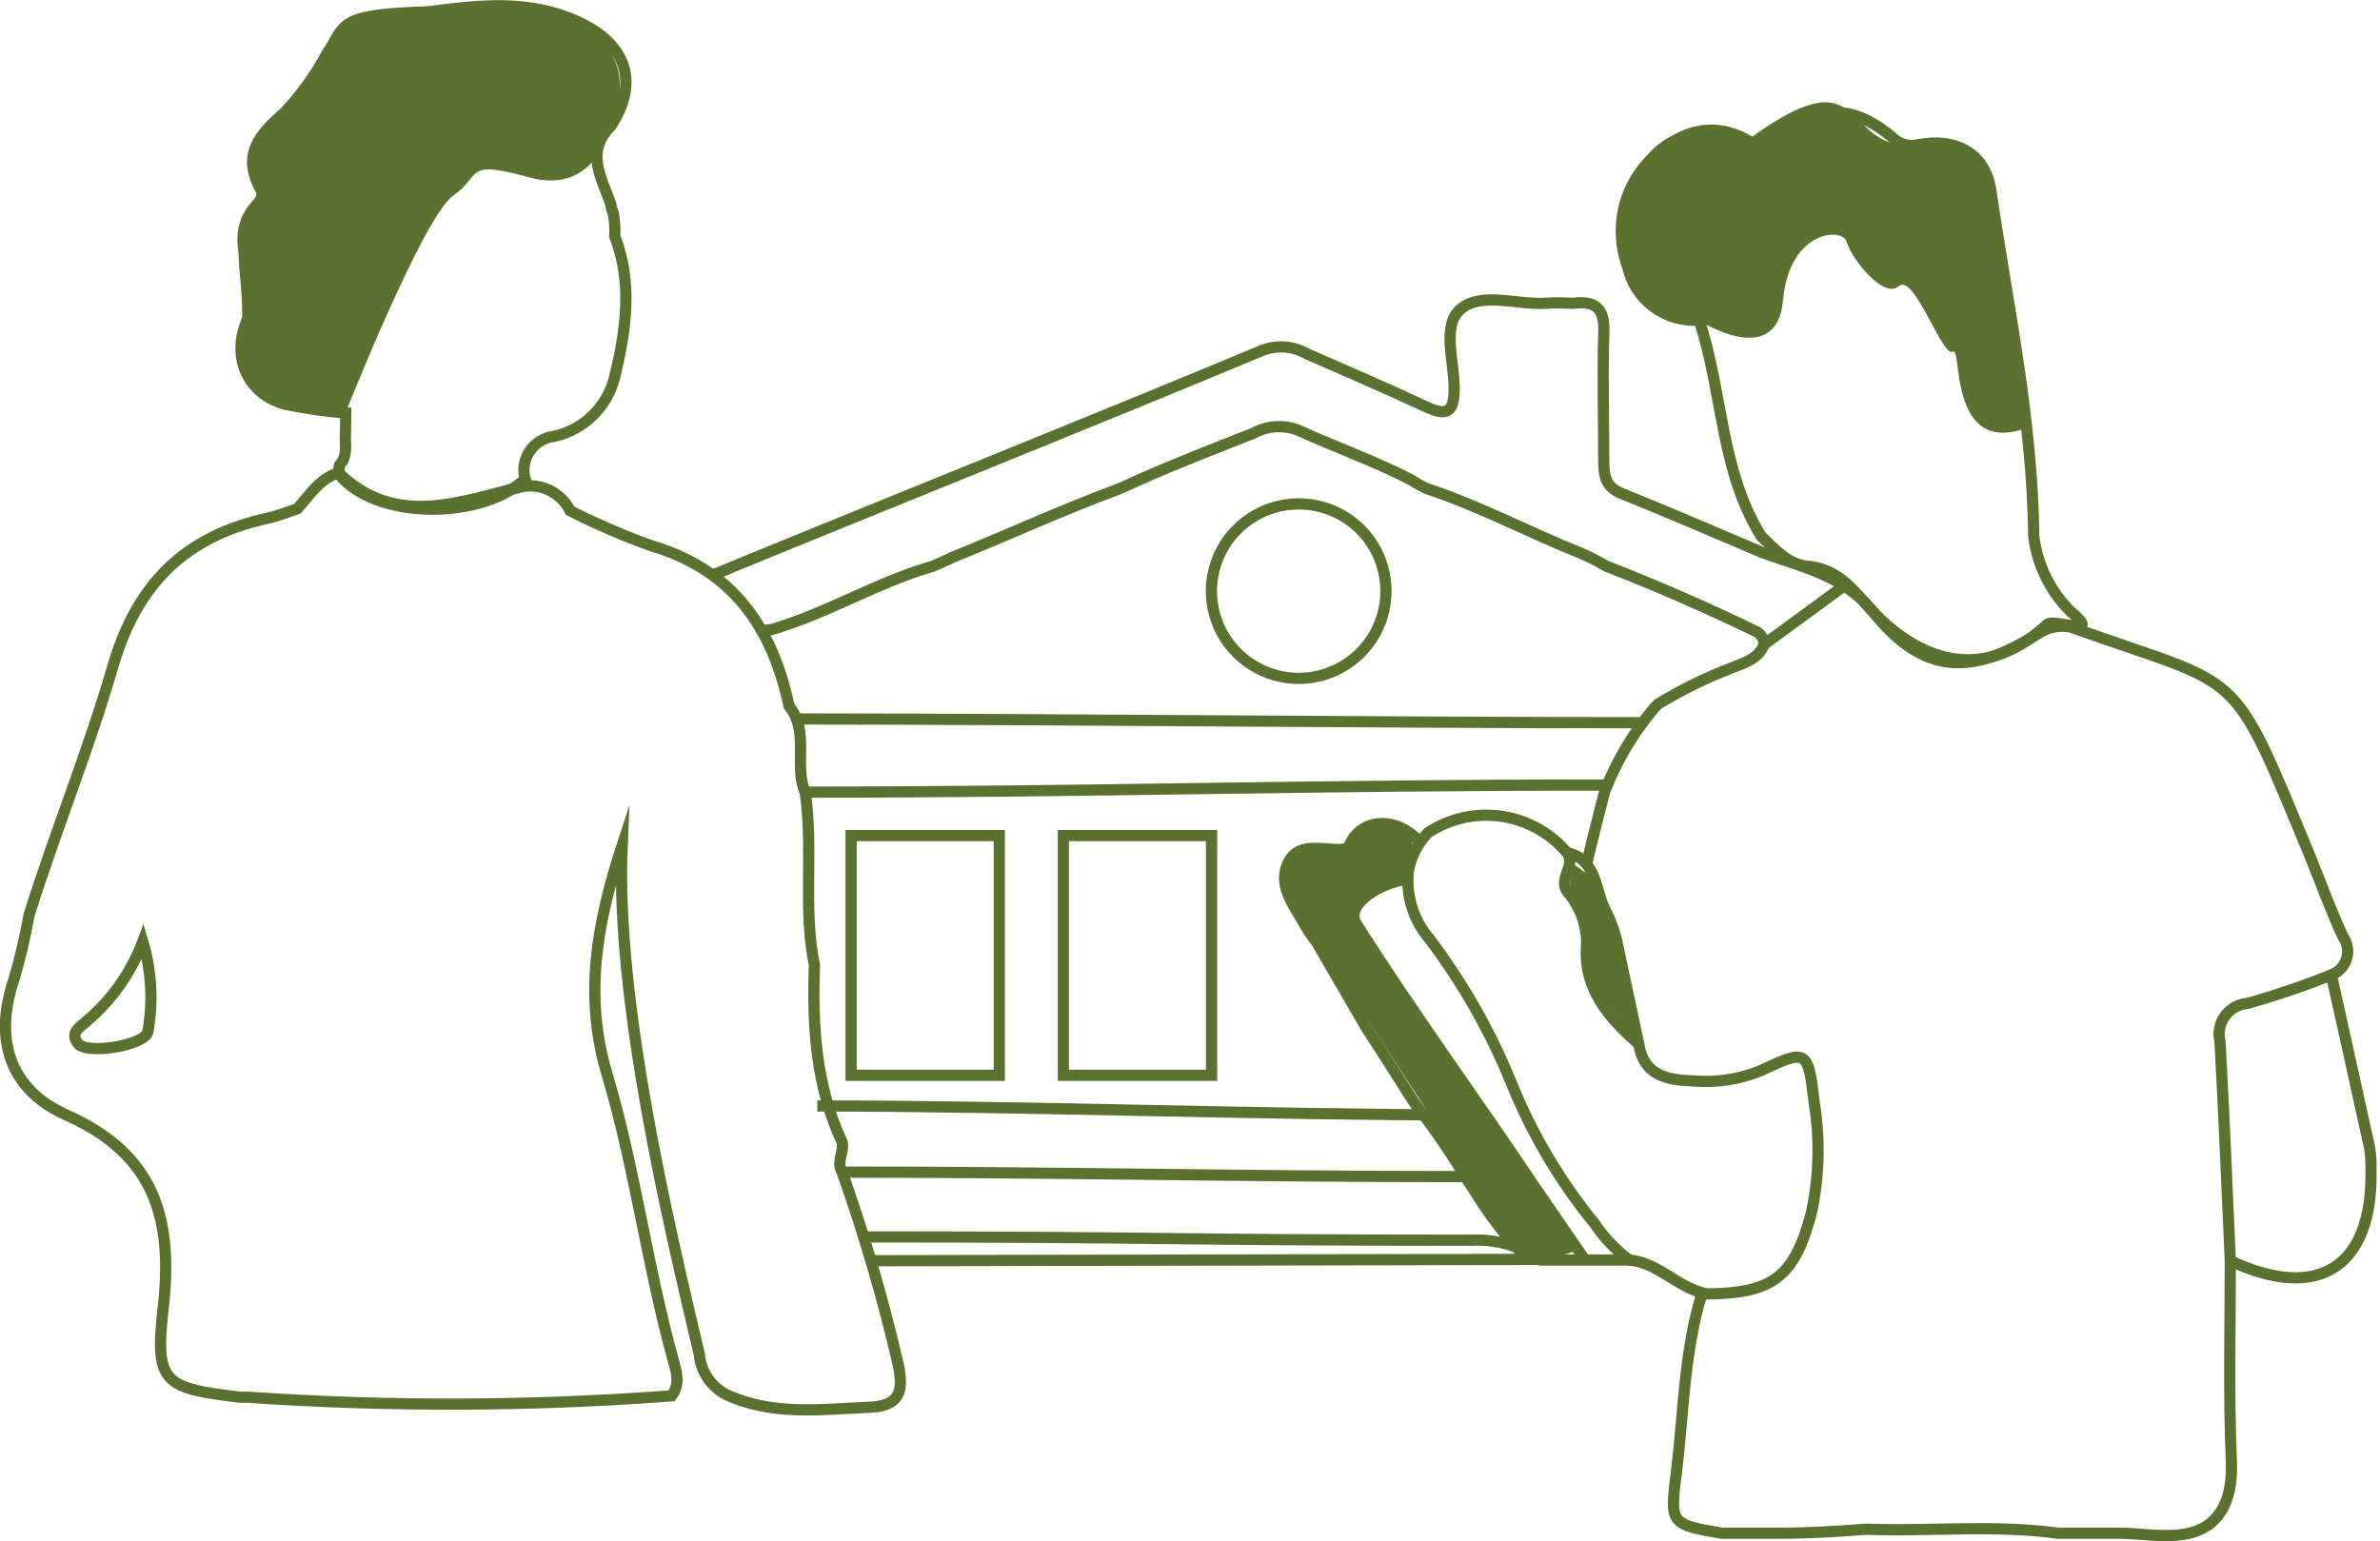 <svg xmlns="http://www.w3.org/2000/svg" width="159" height="103" viewBox="0 0 159 103" fill="none"><g clip-path="url(#clip0_3_794)"><path d="M149 84.24C149 88.71 148.88 93.17 149.07 97.63C149.17 99.97 148.48 101.93 146.24 102.45C144.78 102.8 142.95 102.45 141.67 102.45H137.5C133.23 101.86 128.95 102.34 124.67 102.18C122.67 102.34 120.81 102.45 118.67 102.45H115.02C111.53 101.84 111.55 101.84 112.02 98.19C112.48 94.29 112.52 90.33 113.67 86.53" stroke="#5B7130" stroke-width="0.75" stroke-miterlimit="10"></path><path d="M47.62 38.42C58.62 33.89 73.36 28 84.31 23.42C84.794 23.229 85.316 23.15 85.835 23.188C86.354 23.226 86.858 23.381 87.31 23.64C89.92 24.79 92.56 25.91 95.15 27.13C96.53 27.78 97.15 27.73 97.15 25.95C97.15 24.17 96.33 21.78 97.53 20.7C98.92 19.44 101.35 20.4 103.32 20.26C103.92 20.21 104.54 20.26 105.14 20.26C106.81 20.05 107.23 20.85 107.14 22.37C107.06 25.14 107.14 27.92 107.14 30.69C107.14 31.69 107.19 32.52 108.35 32.98C111.47 34.23 114.56 35.58 117.66 36.89C120.31 37.89 123.13 38.38 125.14 40.89C128.43 44.98 131.56 45.25 136.14 42.35C136.458 42.133 136.817 41.981 137.195 41.904C137.572 41.826 137.962 41.825 138.34 41.9C150.03 46.09 148.93 44.2 154.28 57.1C155.03 58.93 155.69 60.8 156.53 62.59C156.678 62.801 156.776 63.042 156.817 63.296C156.858 63.55 156.841 63.811 156.767 64.057C156.693 64.304 156.564 64.53 156.389 64.719C156.215 64.909 156 65.056 155.76 65.15" stroke="#5B7130" stroke-width="0.75" stroke-miterlimit="10"></path><path d="M106 57.81C106 57.54 107.13 53.17 107.2 52.9C107.941 50.974 108.984 49.178 110.29 47.58C110.438 47.381 110.605 47.197 110.79 47.03C112.336 46.091 113.962 45.291 115.65 44.64C116.52 44.29 117.48 44.05 117.86 43.04C117.849 42.886 117.804 42.735 117.73 42.599C117.656 42.463 117.554 42.344 117.43 42.25C114.097 40.63 110.717 39.154 107.29 37.82C106.768 37.51 106.227 37.233 105.67 36.99C102.19 35.6 98.87 33.82 95.3 32.64C94.954 32.478 94.62 32.291 94.3 32.08C91.86 30.81 89.3 29.92 86.76 28.76C86.278 28.567 85.758 28.483 85.24 28.514C84.721 28.545 84.216 28.691 83.76 28.94C81.22 29.94 78.64 30.94 76.12 32.05C75.67 32.27 75.21 32.48 74.75 32.67C70.98 34.06 67.33 35.75 63.61 37.25C63.16 37.47 62.7 37.68 62.24 37.86C58.53 38.93 55.24 41 51.5 42.08C50.91 42.14 51.28 42.02 50.77 42.35" stroke="#5B7130" stroke-width="0.75" stroke-miterlimit="10"></path><path d="M109.75 48.29C91.59 48.29 71.33 48.05 53.17 48.04" stroke="#5B7130" stroke-width="0.75" stroke-miterlimit="10"></path><path d="M135.87 35.84C135.78 28 134.13 20.4 133 12.72C132.64 10.27 130.69 9.19 128.16 9.67C127.841 9.747 127.506 9.738 127.192 9.643C126.877 9.548 126.594 9.371 126.37 9.13C123.8 7.05 121.88 7 119.13 9C118.3 9.61 117.83 10 116.71 9.36C114.49 8.11 112.32 8.72 110.53 10.42C109.53 11.331 108.824 12.52 108.503 13.835C108.183 15.15 108.262 16.53 108.73 17.8C108.963 18.873 109.574 19.826 110.452 20.485C111.329 21.144 112.415 21.465 113.51 21.39C115.1 26.14 114.91 31.39 117.65 35.82C118.53 36.66 119.41 37.68 120.65 37.82C122.46 37.98 123.41 38.92 124.57 40.26C127.63 43.83 132.15 46.01 136.77 41.72C137.23 41.3 140.58 42.72 138.33 40.86C136.968 39.512 136.101 37.743 135.87 35.84Z" stroke="#5B7130" stroke-width="0.75" stroke-miterlimit="10"></path><path d="M149 84.24C148.78 79.36 148.58 74.47 148.31 69.58C148.24 69.291 148.233 68.991 148.29 68.699C148.347 68.408 148.466 68.132 148.64 67.892C148.814 67.651 149.039 67.451 149.298 67.306C149.557 67.16 149.844 67.073 150.14 67.05C152.043 66.514 153.915 65.876 155.75 65.14C156.6 69 157.47 72.86 158.31 76.72C158.39 77.232 158.42 77.751 158.4 78.27C158.5 84.68 154.84 87 149 84.24Z" stroke="#5B7130" stroke-width="0.75" stroke-miterlimit="10"></path><path d="M114.06 86.46C112.14 86.12 110.84 84.38 108.85 84.19C107.954 83.532 107.18 82.723 106.56 81.8C104.249 78.976 102.374 75.821 101 72.44C99.602 68.984 97.756 65.726 95.51 62.75C94.971 62.126 94.567 61.397 94.323 60.608C94.078 59.82 93.999 58.99 94.09 58.17C94.272 57.218 94.727 56.339 95.4 55.64C96.855 54.679 98.614 54.29 100.339 54.549C102.063 54.807 103.631 55.695 104.74 57.04C105.25 57.9 104.05 58.76 104.74 59.62C105.546 60.563 105.992 61.76 106 63C105.72 66.07 107.48 68 109.48 69.77C109.81 71.84 111.33 72.17 113.06 72.22C114.608 72.364 116.169 72.134 117.61 71.55C120.73 70.09 120.78 70.11 121.2 73.67C121.604 76.137 121.536 78.659 121 81.1C119.87 85.3 118.47 86.41 114.06 86.46Z" stroke="#5B7130" stroke-width="0.75" stroke-miterlimit="10"></path><path d="M53.78 52.93C73.08 52.93 87.94 52.44 107.24 52.46" stroke="#5B7130" stroke-width="0.75" stroke-miterlimit="10"></path><path d="M104.78 57C106.69 57.44 106.59 59.6 107.25 60.82C107.646 61.589 107.929 62.41 108.09 63.26L109.47 69.73" stroke="#5B7130" stroke-width="0.75" stroke-miterlimit="10"></path><path d="M57.69 82.65C78.24 82.65 77.69 82.87 98.26 82.87C99.565 82.793 100.866 83.066 102.03 83.66L102.95 84.15L58.18 84.24" stroke="#5B7130" stroke-width="0.75" stroke-miterlimit="10"></path><path d="M108.85 84.19H102.95C102.55 83.95 102.05 84.03 101.66 83.75C100.469 82.453 99.408 81.043 98.49 79.54L97.9 78.66C96.991 77.127 95.989 75.651 94.9 74.24C94.679 73.96 94.472 73.67 94.28 73.37C93.28 71.81 92.28 70.2 91.28 68.68L87.96 62.96C87.693 62.623 87.449 62.269 87.23 61.9C86.51 60.56 85.29 59.2 86.07 57.63C86.85 56.06 88.7 56.98 90.07 56.71C90.7 54.71 93.15 54.45 94.77 56.18" stroke="#5B7130" stroke-width="0.75" stroke-miterlimit="10"></path><path d="M94.07 58.74C92.19 58.95 89.79 60.47 90.62 61.74C94.42 67.74 98.62 73.46 102.57 79.37L105.79 84.05" stroke="#5B7130" stroke-width="0.75" stroke-miterlimit="10"></path><path d="M54.6 73.9C68.34 73.9 84.38 74.49 98.12 74.5" stroke="#5B7130" stroke-width="0.75" stroke-miterlimit="10"></path><path d="M97.9 78.62C82.77 78.62 71.39 78.32 56.26 78.32" stroke="#5B7130" stroke-width="0.75" stroke-miterlimit="10"></path><path d="M66.76 55.83H56.86V71.85H66.76V55.83Z" stroke="#5B7130" stroke-width="0.75" stroke-miterlimit="10"></path><path d="M80.94 55.83H71.04V71.85H80.94V55.83Z" stroke="#5B7130" stroke-width="0.75" stroke-miterlimit="10"></path><path d="M92.59 39.5C92.59 40.653 92.248 41.781 91.607 42.74C90.966 43.699 90.055 44.446 88.989 44.887C87.923 45.328 86.75 45.443 85.619 45.217C84.488 44.991 83.449 44.435 82.634 43.619C81.819 42.803 81.265 41.763 81.041 40.631C80.817 39.5 80.934 38.327 81.377 37.262C81.819 36.197 82.568 35.287 83.528 34.648C84.488 34.008 85.616 33.668 86.77 33.67C87.535 33.67 88.293 33.821 88.999 34.114C89.706 34.407 90.348 34.837 90.889 35.378C91.429 35.92 91.858 36.562 92.15 37.27C92.442 37.977 92.591 38.735 92.59 39.5Z" stroke="#5B7130" stroke-width="0.75" stroke-miterlimit="10"></path><path d="M117.88 43.04L123.38 39.01" stroke="#5B7130" stroke-width="0.75" stroke-miterlimit="10"></path><path d="M23.08 28.89C23.02 29.63 23.28 30.43 22.68 31.08C22.629 31.243 22.626 31.417 22.67 31.581C22.714 31.746 22.805 31.895 22.93 32.01C25.57 34.71 32.22 34.68 35.08 32.01C34.994 31.696 34.977 31.366 35.031 31.044C35.084 30.723 35.206 30.416 35.388 30.146C35.57 29.875 35.808 29.647 36.086 29.477C36.365 29.307 36.676 29.199 37 29.16C37.987 28.946 38.893 28.456 39.613 27.748C40.333 27.04 40.838 26.143 41.07 25.16C41.83 22.04 42.27 18.89 41.07 15.78C41.104 15.237 41.063 14.692 40.95 14.16C40.863 14.015 40.818 13.849 40.82 13.68C40.21 11.92 39.06 10.16 40.82 8.41C42.82 5.35 41.76 2.65 38.03 1.21C33.43 -0.58 28.83 1.07 24.23 1.26C23.13 1.31 22.5 2.58 21.87 3.53C21.094 4.985 20.129 6.33 19 7.53C17.32 8.98 16.17 10.33 17.38 12.59C17.63 13.05 17.44 13.36 17.12 13.71C15.92 15.05 16.12 16.52 16.66 18.08C16.879 18.55 16.992 19.062 16.992 19.58C16.992 20.099 16.879 20.611 16.66 21.08C15.38 23.53 16.34 26.24 19 27C20.352 27.289 21.722 27.486 23.1 27.59L23.08 28.89Z" stroke="#5B7130" stroke-width="0.75" stroke-miterlimit="10"></path><path d="M60 91.14C58.994 86.8 57.746 82.52 56.26 78.32C55.85 77.64 56.41 76.95 56.26 76.32C54.5 72.56 54.26 68.56 54.41 64.5C53.63 60.69 54.35 56.8 53.8 52.98C53 51.13 54.12 48.92 52.71 47.17C51.6 41.94 48.96 38.07 43.52 36.47C41.664 35.802 39.85 35.021 38.09 34.13C37.811 33.568 37.363 33.107 36.809 32.813C36.255 32.519 35.622 32.406 35 32.49C30.77 33.49 26.49 35.34 22.61 31.59C21.34 31.99 20.68 33.09 19.86 34C19.21 34.21 18.57 34.48 17.86 34.63C12.37 35.84 9.14 39 7.53 44.56C5.92 50.12 3.69 55.56 1.94 61.15C1.685 62.59 1.351 64.016 0.94 65.42C-0.43 69.42 0.62 72.81 4.45 74.51C10.45 77.18 11.58 81.58 10.89 87.51C10.33 92.44 11 92.76 16.04 93.36H16.56C25.983 94.005 35.441 93.975 44.86 93.27C45.49 92.47 45.17 91.6 44.95 90.79C43.22 84.53 42.42 78.05 40.56 71.79C39.01 66.64 39.83 61.79 41.56 56.5C41.11 66.89 44.7 81.94 46.72 90.5C46.769 91.065 46.961 91.608 47.278 92.078C47.594 92.549 48.025 92.931 48.53 93.19C51.53 94.58 54.71 94.19 57.91 94.04C60.12 94 60.4 93 60 91.14Z" stroke="#5B7130" stroke-width="0.75" stroke-miterlimit="10"></path><path d="M9.54 62.92C10.12 64.866 10.237 66.921 9.88 68.92C9.76 69.84 5.81 70.49 5.22 69.74C4.63 68.99 5.36 68.63 5.77 68.25C7.463 66.826 8.761 64.99 9.54 62.92Z" stroke="#5B7130" stroke-width="0.75" stroke-miterlimit="10"></path><path d="M40.83 8.4C40.83 8.4 39.83 13.08 35.39 11.86C30.95 10.64 32.26 11.68 30.26 13.09C28.26 14.5 23.08 27.59 23.08 27.59C23.08 27.59 15.56 28.47 16.08 23.25C16.6 18.03 14.91 16.5 17.08 13.67C19.25 10.84 13.73 13.72 18.96 7.49C24.19 1.26 19.47 0.49 31.27 0.37C43.07 0.25 41.79 6.33 40.83 8.4Z" fill="#5B7130"></path><path d="M113.51 21.42C113.51 21.42 118.71 24.75 119.12 20.06C119.53 15.37 123.12 15.16 123.38 16.18C123.64 17.2 125.83 20.03 126.85 19.12C127.87 18.21 129.77 23.91 130.45 23.5C131.13 23.09 130.1 30.5 135.39 28.6L133 12.72C133 12.72 133.55 9.07 128.16 9.67C122.77 10.27 125.07 3.21 116.71 9.39C116.71 9.39 109.59 5.8 108.36 14.96C108.36 15 106.89 20.75 113.51 21.42Z" fill="#5B7130"></path><path d="M94.41 55.84L92.19 55L90.24 56.2L88.8 56.68L86.77 56.81L85.83 58.21L86.68 60.98L101.22 83.23L103.59 84.15L105.15 83.62L90.61 61.77L90.53 60.82L92.56 59.15L94.07 59.04L94.41 55.84Z" fill="#5B7130"></path><path d="M104.9 57.58V59.24L105.15 60.87L105.95 62.11L105.79 65.14L109.43 69.57L107.75 62.03L106.52 58.74L104.9 57.58Z" fill="#5B7130"></path></g><defs><clipPath id="clip0_3_794"><rect width="158.77" height="102.98" fill="white"></rect></clipPath></defs></svg>